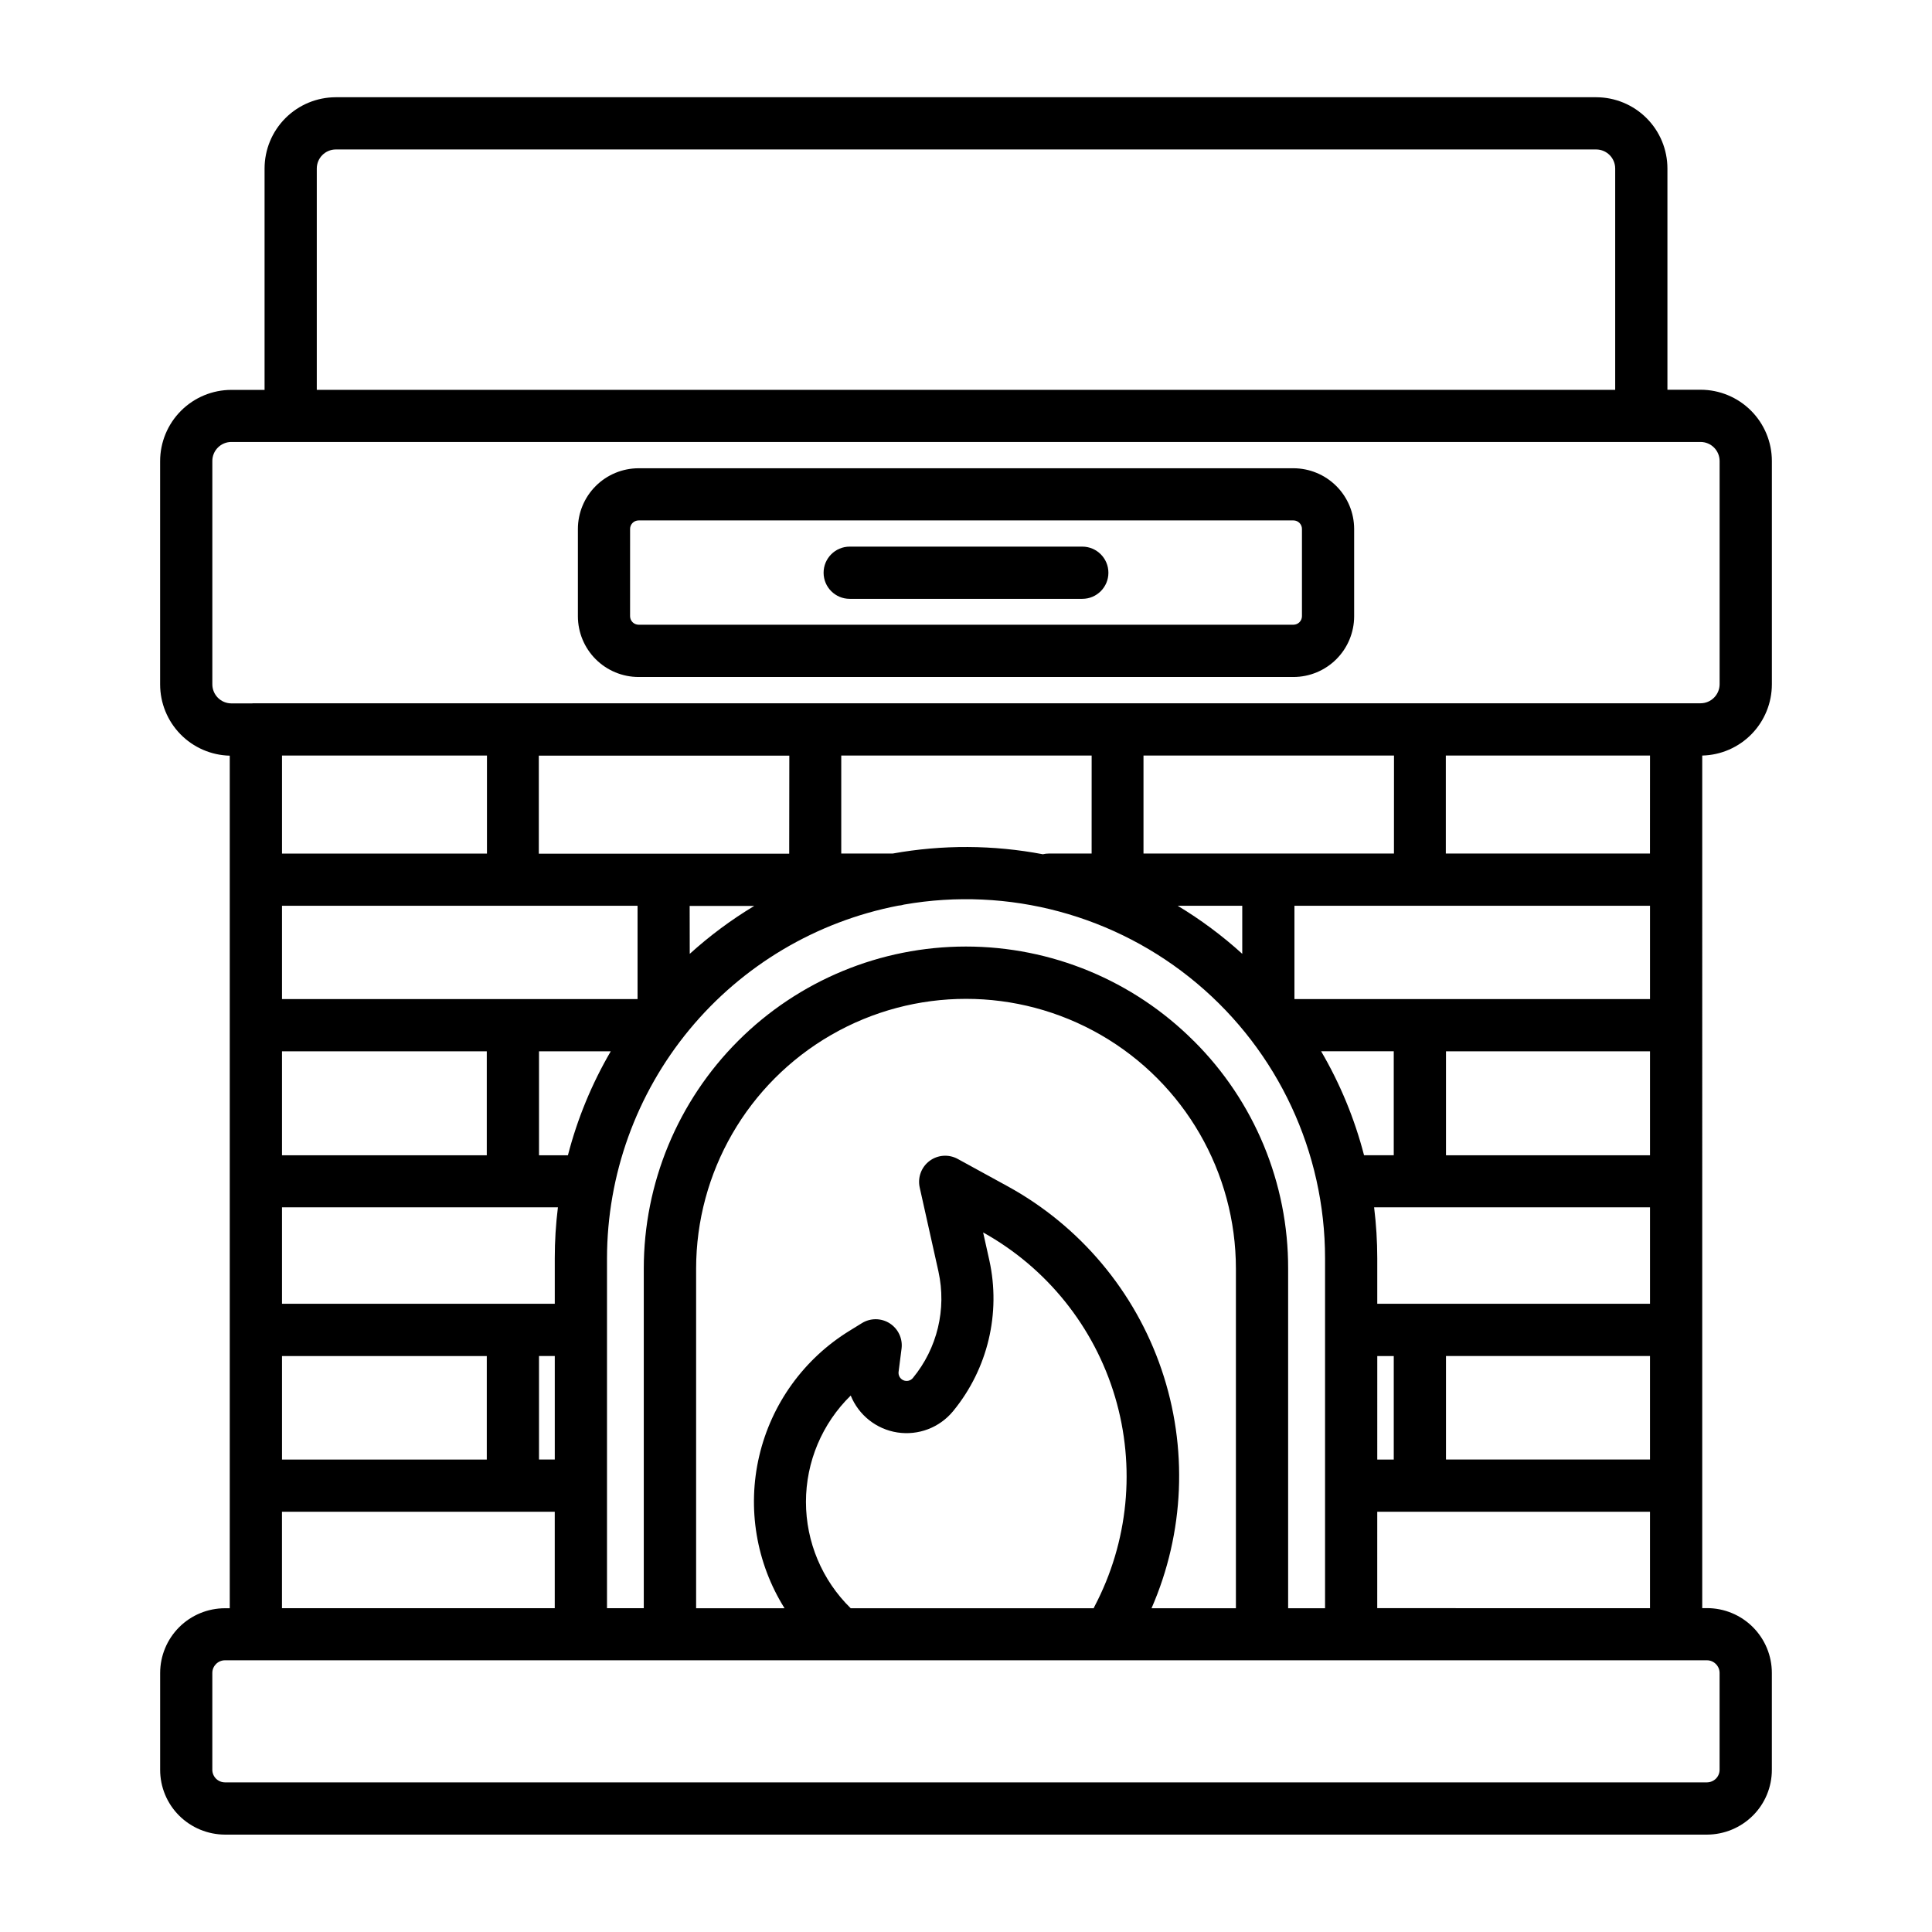<?xml version="1.0" encoding="UTF-8"?>
<!-- Uploaded to: ICON Repo, www.iconrepo.com, Generator: ICON Repo Mixer Tools -->
<svg fill="#000000" width="800px" height="800px" version="1.1" viewBox="144 144 512 512" xmlns="http://www.w3.org/2000/svg">
 <g>
  <path d="m595.11 344.23c4.934-0.117 9.629-2.156 13.078-5.688 3.445-3.531 5.375-8.27 5.375-13.207v-59.156c0-5.012-1.992-9.816-5.535-13.359-3.543-3.543-8.348-5.535-13.359-5.535h-8.785v-58.621c0-5.012-1.988-9.816-5.531-13.359-3.543-3.543-8.348-5.535-13.359-5.535h-333.99c-5.008 0-9.816 1.992-13.359 5.535s-5.531 8.348-5.531 13.359v58.664l-8.785-0.004c-5.012 0-9.816 1.992-13.359 5.535-3.543 3.543-5.535 8.348-5.535 13.359v59.148c0 4.938 1.93 9.676 5.379 13.207 3.445 3.531 8.141 5.57 13.074 5.688v225.94h-1.262c-4.551 0-8.918 1.805-12.141 5.019-3.223 3.219-5.035 7.582-5.043 12.133v25.648c-0.008 4.566 1.809 8.949 5.047 12.168 3.231 3.207 7.59 5.008 12.137 5.023h392.75c4.555-0.016 8.922-1.824 12.152-5.039 3.231-3.215 5.043-7.594 5.031-12.152v-25.648c0.004-4.559-1.809-8.93-5.031-12.152-3.223-3.223-7.594-5.035-12.152-5.031h-1.266zm-86.121 186.57 0.004-27.434h4.367v27.434zm-59.828 39.406h0.004c8.754-20.039 9.691-42.625 2.637-63.32-7.059-20.695-21.605-38.004-40.777-48.516l-13.219-7.242c-2.383-1.305-5.305-1.094-7.477 0.535-2.172 1.633-3.188 4.387-2.598 7.035l4.977 22.301h-0.004c2.184 9.934-0.312 20.32-6.777 28.176l-0.047 0.055c-0.621 0.711-1.633 0.93-2.496 0.543-0.859-0.387-1.367-1.293-1.25-2.227l0.789-6.164c0.328-2.641-0.887-5.234-3.125-6.676-2.238-1.438-5.106-1.465-7.371-0.07l-3.281 2.023c-12.086 7.426-20.703 19.371-23.941 33.184-3.234 13.809-0.82 28.34 6.711 40.363h-23.438v-89.977c0-25.555 13.633-49.168 35.762-61.941 22.133-12.777 49.398-12.777 71.527 0 22.129 12.773 35.762 36.387 35.762 61.941v89.977zm-79.711 0c-7.586-7.414-11.863-17.574-11.863-28.184 0-10.613 4.277-20.773 11.863-28.188 2.113 5.207 6.809 8.926 12.363 9.781 5.555 0.855 11.152-1.27 14.734-5.602l0.148-0.18c9.082-11.137 12.578-25.816 9.488-39.848l-1.645-7.375-0.004-0.004c16.895 9.398 29.438 25.027 34.953 43.555s3.562 38.473-5.438 55.578c-0.082 0.152-0.152 0.309-0.215 0.465zm90.883-150.36c-16.008-16.008-37.719-25.004-60.359-25.004s-44.355 8.996-60.363 25.004c-16.008 16.008-25.004 37.723-25.004 60.363v89.977h-9.746v-92.738c0.031-22.105 7.742-43.512 21.812-60.559 14.074-17.043 33.637-28.664 55.336-32.875 0.535-0.039 1.062-0.137 1.574-0.293 27.684-4.844 56.094 2.801 77.613 20.879 21.52 18.074 33.949 44.742 33.957 72.848v92.754h-9.785v-89.977c0.059-22.652-8.941-44.387-25.004-60.363zm-241.6 110.95v-27.434h54.27v27.434zm54.316-186.57v25.977h-54.316v-25.977zm235.94 145.29v-12.074c-0.004-4.508-0.285-9.012-0.836-13.488h73.117v25.559zm72.281-105.48v24.727h-94.23v-24.727zm0 38.574v27.551h-54.066v-27.551zm-108.06-25.84c-5.277-4.789-11.008-9.055-17.113-12.734h17.113zm40.148 25.828v27.551h-7.871v0.004c-2.504-9.664-6.332-18.938-11.375-27.555zm67.902-52.402h-54.102v-25.977h54.113zm-67.848 0h-66.375v-25.977h66.387zm-80.121 0h-11.352c-0.531 0-1.059 0.066-1.574 0.188-13.141-2.496-26.629-2.559-39.793-0.188h-13.633v-25.977h66.359zm-214.56 119.32v-25.562h73.125-0.004c-0.555 4.477-0.836 8.98-0.832 13.488v12.074zm0-105.48h94.227v24.727h-94.227zm54.27 38.574v27.551h-54.27v-27.551zm21.492 27.551h-7.652v-27.551h19.02l-0.004-0.004c-5.027 8.605-8.848 17.863-11.344 27.516zm32.273-66.086h17.121c-6.098 3.668-11.824 7.926-17.098 12.703zm26.379-13.84h-66.355v-25.977h66.387zm-66.305 133.12h4.18v27.434h-4.18zm240.36 0h54.066v27.434h-54.066zm-299.25-314.7c0.004-2.785 2.258-5.043 5.043-5.047h334c2.785 0.004 5.043 2.262 5.047 5.047v58.664l-344.09-0.004zm-17.043 141.75h-5.59c-2.789-0.008-5.043-2.269-5.047-5.055v-59.18c-0.004-1.34 0.527-2.625 1.477-3.57 0.945-0.949 2.231-1.48 3.57-1.477h389.35c2.785 0.004 5.043 2.262 5.047 5.047v59.148c-0.004 2.785-2.258 5.047-5.047 5.055h-383.76zm7.816 214.22h72.289v25.566h-72.289zm380 40.359c0.629 0.625 0.984 1.473 0.984 2.359v25.648c0.004 0.883-0.344 1.734-0.969 2.363-0.629 0.621-1.473 0.977-2.359 0.988h-392.77c-0.883-0.004-1.73-0.355-2.359-0.973-0.629-0.629-0.984-1.477-0.984-2.363v-25.664c0.004-1.848 1.5-3.344 3.344-3.352h392.75c0.887 0 1.738 0.359 2.359 0.992zm-89.742-14.809 0.004-25.551h72.281v25.566z"/>
  <path d="m313.23 323.41h173.55c4.262-0.004 8.352-1.703 11.367-4.719s4.711-7.106 4.715-11.371v-23.137c-0.004-4.262-1.699-8.352-4.715-11.367-3.016-3.019-7.106-4.715-11.367-4.723h-173.55c-4.266 0.008-8.355 1.703-11.371 4.723-3.012 3.016-4.707 7.106-4.711 11.367v23.137c0.004 4.266 1.699 8.355 4.711 11.371 3.016 3.016 7.106 4.715 11.371 4.719zm-2.25-39.227h-0.004c0-0.598 0.234-1.172 0.656-1.598 0.422-0.426 0.996-0.664 1.598-0.668h173.55c1.238 0.004 2.246 1.012 2.25 2.25v23.137c-0.004 1.242-1.012 2.246-2.25 2.254h-173.55c-1.242-0.008-2.25-1.012-2.254-2.254z"/>
  <path d="m369.18 302.7h61.637c3.824 0 6.922-3.098 6.922-6.918s-3.098-6.922-6.922-6.922h-61.637c-3.82 0-6.918 3.102-6.918 6.922s3.098 6.918 6.918 6.918z"/>
 </g>
</svg>